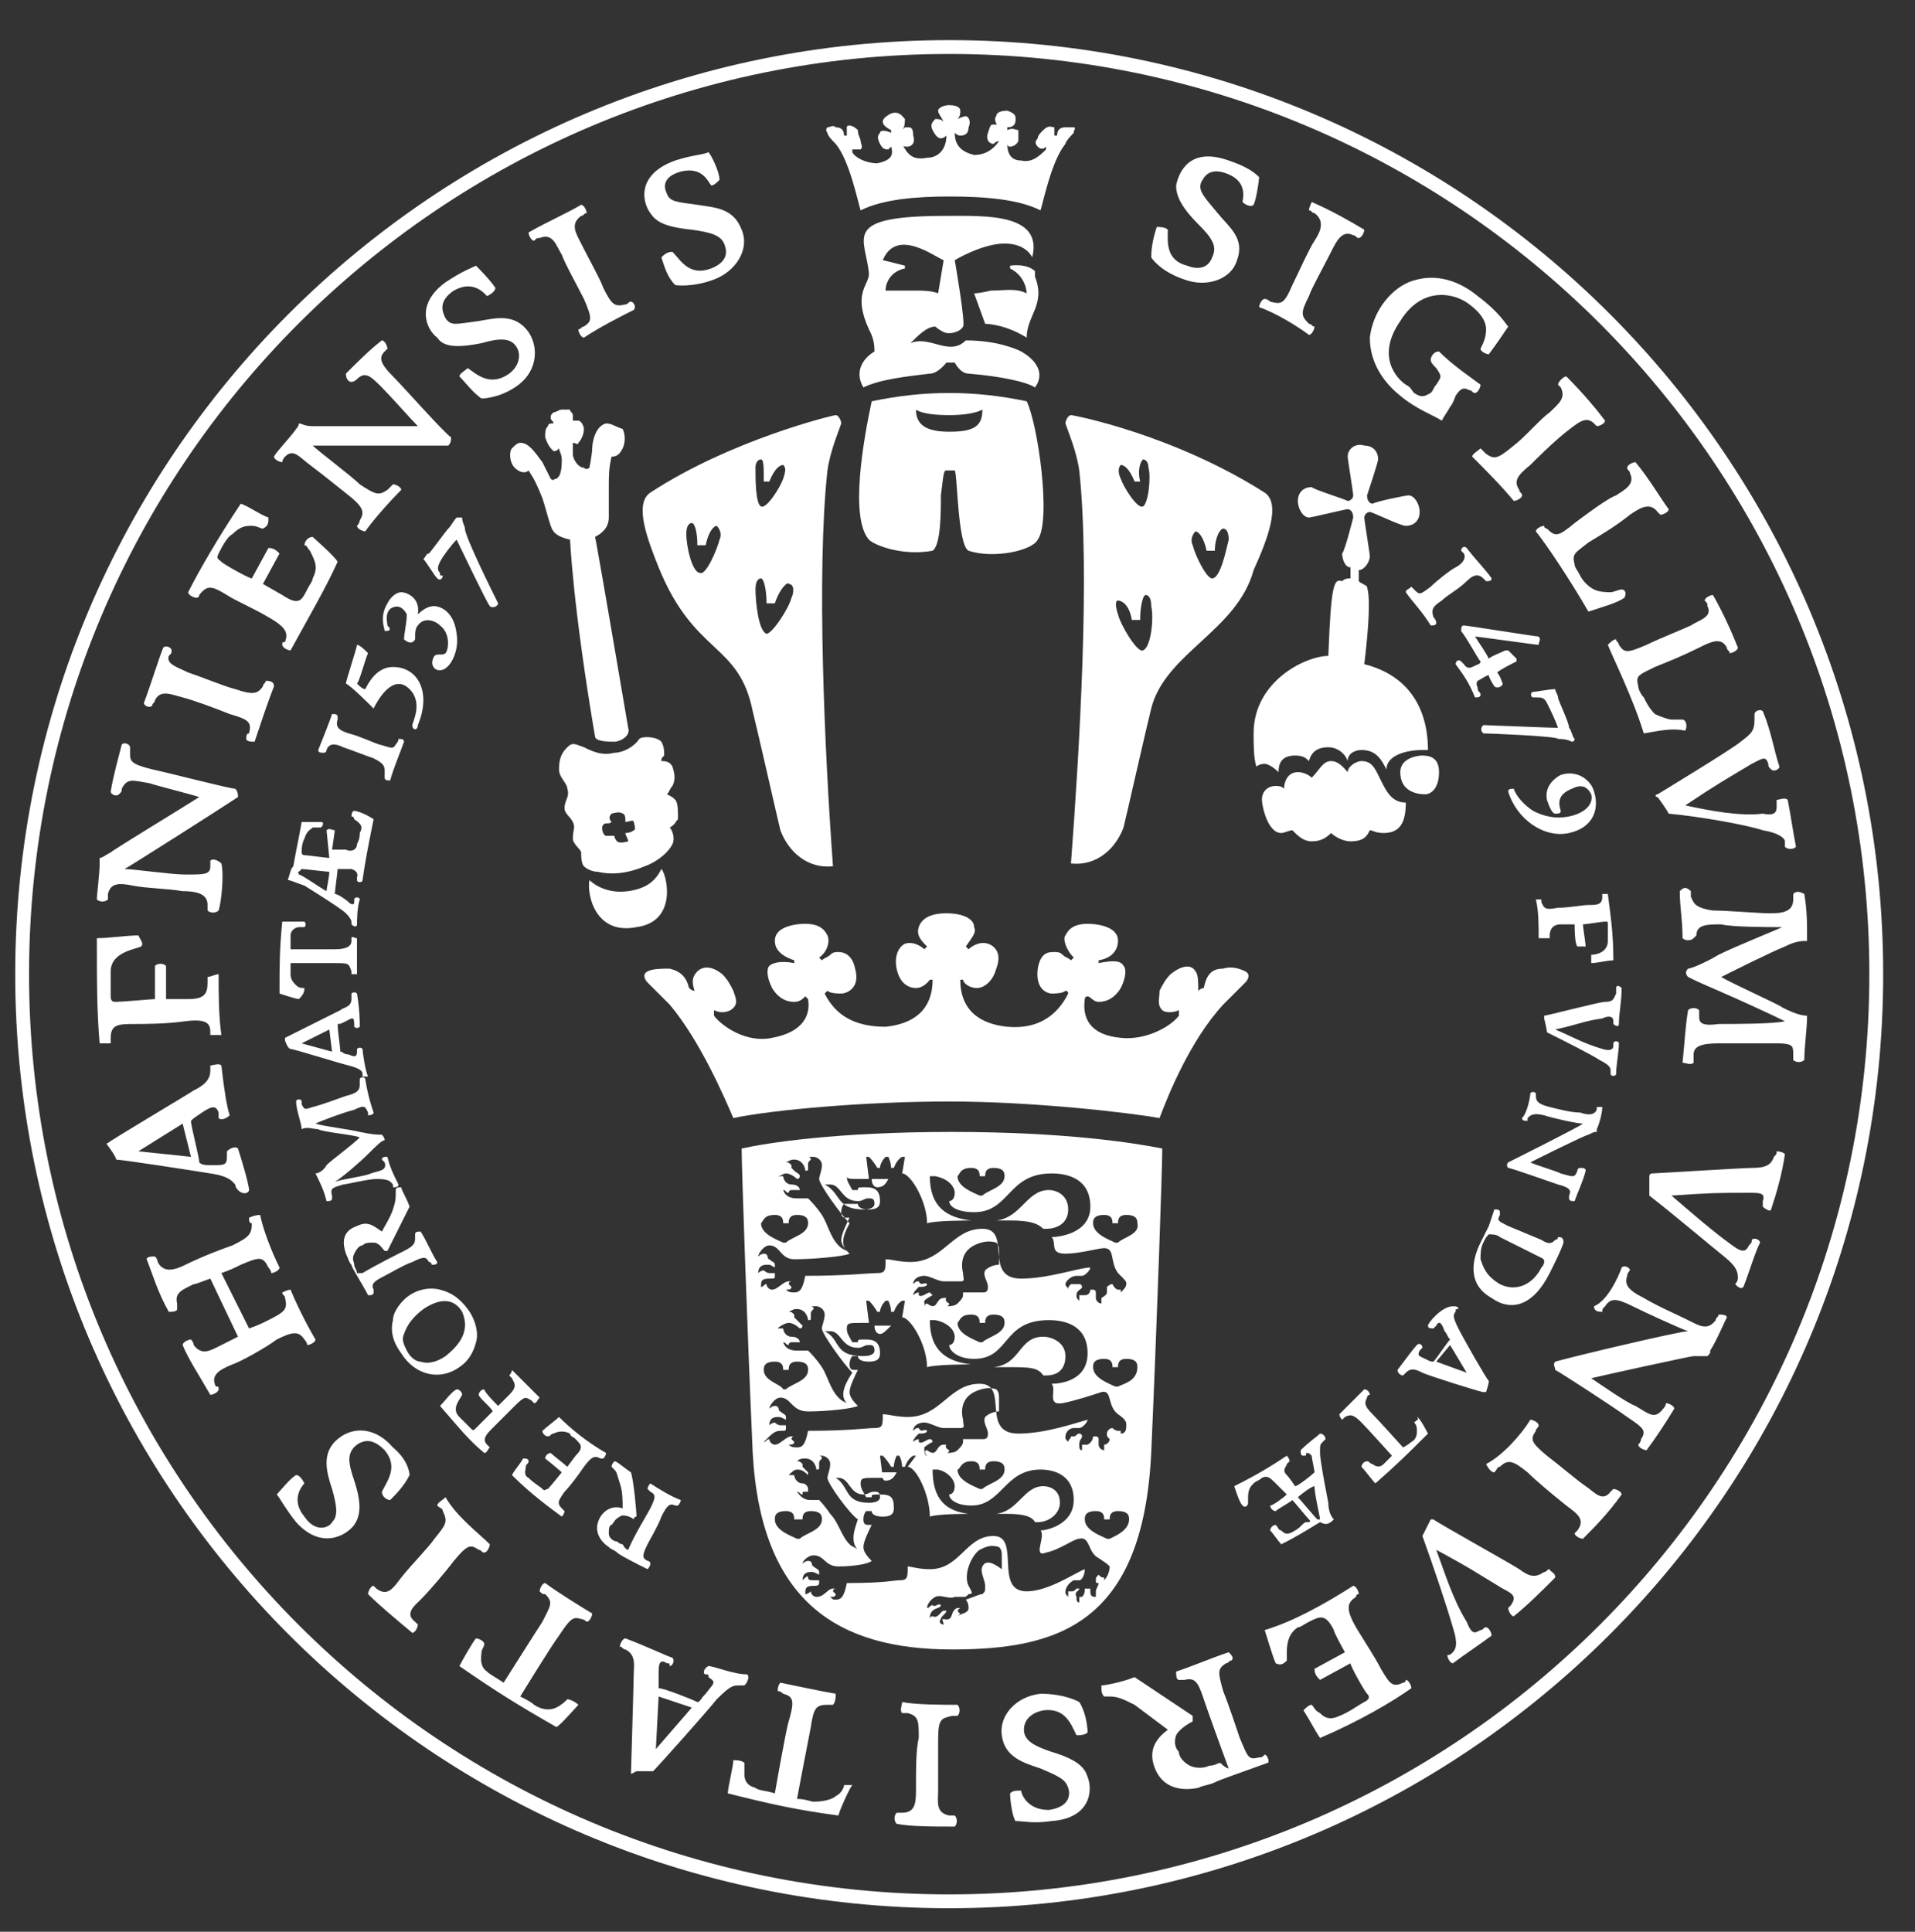 <svg viewBox="0 0 69.2 69.8" xmlns="http://www.w3.org/2000/svg"><rect x="0" y="0" width="69.2" height="69.8" fill="#333333" stroke="none"/><style>.st1{fill:#fff}</style><path d="M67.8 35.2c0 18.5-15 33.5-33.5 33.5S.8 53.7.8 35.2s15-33.5 33.5-33.5 33.5 15 33.5 33.5z" fill="none" stroke="#fff" stroke-width=".5"/><path class="st1" d="M61 22.4zM58.3 17.9zM56 33.9v-.1c0-.2.1-.4.4-.4h.5c0 .1 0 .7.1.8h.3c0-.1-.1-.7-.1-.8.1 0 .7-.1.8-.1s.1 0 .1.1v.6c0 .4-.4.5-.6.5v.3c.2 0 .6-.1.8-.1 0-1-.1-1.6-.2-2.4h-.2v.1c0 .3-.2.3-.5.3-.2 0-.7.1-1.1.1-.5.1-.5 0-.6-.2v-.1h-.2c.1.4.1.9.1 1.4h.4zM18.4 49.7l.1.1c.1.2.2.3-.1.6l-.4.4c-.1-.1-.5-.5-.5-.6-.1 0-.2.1-.2.2s.5.5.5.6l-.6.6c-.1.1-.1.1-.2 0l-.4-.4c-.3-.3 0-.6.1-.8 0-.1-.1-.2-.2-.2-.2.1-.4.4-.6.6.7.8 1 1.2 1.6 1.7.1 0 .1-.1.2-.2l-.1-.1c-.2-.2 0-.4.2-.6l.8-.8c.4-.4.4-.3.6-.2l.1.1c.1 0 .1-.1.2-.2l-1-1c0 .1-.1.2-.1.2zM56.2 37.2c.9-.2 1-.3 1.7-.4.2-.1.4-.1.4.1v.1c.1.1.2.1.2 0 0-.4.1-.8.1-1.3-.1-.1-.2-.1-.2 0v.2c-.1.2-.1.3-.4.3-.2 0-2.1.5-2.2.5v.1s.1.4.1.5c.6.3 1.6.8 1.9 1 .4.2.4.3.4.4v.1c0 .1.2.1.2 0 0-.3.1-.8.1-1.1 0-.1-.2-.1-.2 0v.1c0 .1-.1.2-.4.1-.7-.2-1.2-.5-1.7-.7zM50.8 21.4c0-.1.1-.1.2-.2l.1.1c.2.2.2.2.6-.1.2-.2.7-.6.9-.7s.4-.3.3-.5l-.1-.1c0-.1.1-.2.2-.1.3.4.7.8.9 1.1 0 .1-.1.1-.2.1l-.1-.1c-.2-.2-.4-.1-.6.1-.3.3-.7.5-.9.7-.3.2-.4.3-.3.6 0 0 .1.1.1.2s-.1.1-.2.1c-.3-.5-.7-.9-.9-1.2zM14.1 28.2c-.1 0-.2 0-.2-.1v-.2c0-.2 0-.3-.4-.5-.3-.1-.8-.3-1.1-.4-.2-.1-.5-.2-.6.1 0 0 0 .1-.1.1s-.2 0-.2-.1c.2-.5.4-1 .5-1.3.1 0 .2 0 .2.1v.1c-.1.3.1.4.4.5.4.1.8.3 1.1.4.4.1.5.2.6 0 0 0 .1-.1.1-.2.1 0 .2 0 .2.1-.1.3-.4 1-.5 1.4zM52.6 24c0-.1.1-.2.2-.1l.1.1s.1.2.3.1.3-.1.3-.2c-.1-.1-.4-.7-.7-1.1 0-.1 0-.2.1-.2s2.6.4 2.7.4c.1.1 0 .2 0 .3-.1 0-2.2-.3-2.3-.3.2.3.4.6.5.8.1-.1.4-.2.6-.3h.1l.3.3v.1c-.2.1-.6.3-.7.4.1.1.2.4.2.4 0 .1-.2.2-.3.1 0 0-.2-.3-.2-.4-.1 0-.2.1-.4.2-.1.1 0 .2 0 .3s.1.1.1.2-.1.1-.2.1c-.2-.5-.4-.8-.7-1.2zM53.6 26.5c-.1-.1-.1-.2 0-.3.1 0 2.5.1 2.7.1-.1-.3-.3-.7-.4-.9s-.2-.2-.4-.2h-.1c-.1 0-.1-.2 0-.2s.6-.1.8-.1c0 .1.1.2.1.3s.4.9.4 1.1c.1.1.1.3.2.4 0 .1-.1.1-.1.1-.2-.1-.4-.1-.5-.1 0-.1-2.5-.2-2.7-.2zM18 21.8c0 .1-.2.2-.3.1s-1.1-2.2-1.2-2.4c-.2.2-.5.6-.6.8s-.1.3 0 .4c0 .1 0 .1.1.1 0 .1-.1.2-.2.1s-.4-.6-.5-.7c.1-.1.1-.2.2-.2.1-.1.6-.8.7-.9s.2-.3.3-.4h.2c0 .2.1.3.1.4 0 .3 1.1 2.5 1.2 2.7zM54.5 28.6c0-.1.1-.1.2-.1.1.3.4.6.7.8.4.2.8.3 1.3.2s.9-.4.8-.8c-.2-.4-.5-.3-.7-.2-.5.2-.5.5-.4.8 0 .1-.1.1-.2.1s-.2-.2-.3-.5c-.1-.5.3-.8.5-.9.6-.2 1.1.2 1.2.6.2.6 0 1.3-.9 1.5s-1.9-.5-2.2-1.5zM56.3 44.7s0 .1-.1.1c-.1.1-.2.2-.5 0l-1.2-.5c-.4-.2-.4-.2-.3-.4v-.1c0-.1-.1-.1-.2-.1l-.2.6-.3.6c-.3.6-.5 1.5.4 2 .7.5 1.5.3 2.1-.9.2-.4.4-.8.5-1.1 0-.2-.1-.2-.2-.2zm-.5.9s0 .1-.1.2c-.3.6-.9.9-1.5.6-.5-.3-.6-.6-.7-.9 0-.2 0-.4.1-.6s.1-.2.2-.3c.1 0 .3 0 .4.1l1.4.7c.2.1.2.1.2.2zM51.1 51.4c.1.1.1.2.1.3s0 .3-.2.4c0 0-.1.1-.3.2 0 0-.9-1-1.1-1.2-.3-.3-.3-.4-.2-.6 0 0 0-.1.1-.1 0-.1-.1-.2-.2-.2l-.9.9c0 .1.1.2.1.2l.1-.1c.2-.1.3-.1.6.2.2.2 1.1 1.2 1.1 1.2l-.3.3c-.2.2-.4 0-.4 0-.1 0-.1-.1-.2-.1s-.2.1-.2.2c.1.1.4.5.5.6.8-.7 1.2-1.1 1.9-1.8 0 0-.3-.6-.4-.6.1.1 0 .1-.1.2zM51.6 47.9c0 .1.1.1.2.1l.1-.1c.1-.2.2-.1.3.2.1.1.1.2.2.3-.1.1-.5.7-.6.8-.1 0-.1 0-.3-.1s-.3-.1-.2-.3l.1-.1c0-.1-.1-.2-.2-.1s-.4.5-.7.9c0 .1.1.2.2.2l.1-.1c.2-.2.4-.1.6 0s2.1.7 2.2.7h.1s.1-.3.1-.4c-.1-.1-.9-1.5-1.1-1.9s-.2-.5-.1-.6c0-.1 0-.1.1-.1 0-.1-.1-.1-.2-.1-.4 0-.9.6-.9.7zm1.4 1.7l-1.1-.4.5-.6.6 1zM11 35.7c-.1 0-.2 0-.3-.1s-.2-.2-.2-.4v-.4h1.6c.5 0 .5 0 .6.3v.1h.2v-1.3c-.1 0-.2-.1-.2 0v.1c0 .2-.2.3-.6.3h-1.6v-.5c0-.2.2-.3.3-.3h.2c.1-.1 0-.2 0-.2h-.8c-.1 1-.1 1.6-.1 2.6 0 0 .6.2.7.2.2-.2.2-.3.2-.4zM13.1 37.9c-.1-.1-.2 0-.2 0v.1c0 .2-.1.2-.3.1-.2 0-.2-.1-.3-.1 0-.1-.1-.8-.1-1 .1 0 .1 0 .3-.1s.3-.2.3.1v.1c.1.1.2 0 .2 0 0-.2 0-.6-.1-1.2-.1-.1-.2 0-.2 0v.2c0 .3-.3.3-.4.4l-2 1v.1s.1.3.2.3 1.7.5 2.1.6.5.2.5.3v.1h.2c-.1-.2-.2-.9-.2-1zm-2.2-.2l1-.5.1.8-1.1-.3zM16.9 47.3c-.3-.4-.6-.6-1-.7s-.8 0-1.1.2-.6.6-.6.9c-.1.4 0 .8.3 1.2.5.8 1.4 1 2.1.5.3-.2.5-.5.6-.9.1-.3 0-.8-.3-1.2zm-.8 1.7c-.3.2-.6.3-.9.2-.2 0-.4-.2-.5-.4s-.2-.4-.1-.6c.1-.3.3-.6.7-.9.6-.4 1.1-.4 1.4.1.3.7-.1 1.2-.6 1.6zM21.9 52.5c0 .1-.1.2-.1.2h-.1c-.2-.1-.3-.1-.6.3-.2.3-.5.7-.7.9-.2.3-.3.4-.1.6l.1.1c0 .1-.1.2-.1.2-.4-.3-1.1-.8-1.8-1.5.1-.2.3-.4.4-.6.1 0 .2 0 .2.1s-.1.1-.1.2-.1.3.1.4c.2.2.4.3.5.4s.1 0 .2 0c.1-.1.5-.6.5-.6-.1-.1-.6-.5-.6-.5 0-.1.1-.2.2-.2.1.1.5.4.6.5l.3-.4c.3-.3.2-.4 0-.6-.1-.1-.2-.1-.2-.2-.2-.1-.4-.1-.6 0-.1 0-.1.1-.2.1s-.2-.1-.2-.2c.1-.1.5-.4.6-.5.4.4 1 .9 1.7 1.3zM13.8 41.9c0-.1.1-.1.2-.1.1.4.2.6.4 1 0 .1-.1.1-.2.1v-.1c-.1-.1-.1-.2-.6-.2-.3 0-1.1.2-1.2.2-.3.1-.5.1-.4.4v.1c0 .1-.1.1-.2.1-.1-.4-.2-.6-.4-1 .1 0 .3-.1.4-.3.2-.2.9-.7 1.2-1-.2-.1-1.4-.2-1.5-.3-.2 0-.4-.1-.6 0 0-.2-.2-.7-.2-1 0-.1.2-.1.2 0v.1c.1.2.1.2.4.1.4-.1.9-.3 1.2-.4.4-.1.5-.2.5-.4V39c0-.1.2-.1.2 0 .1.6.2.9.3 1.2 0 .1-.2.1-.2.1v-.1c-.1-.2-.1-.3-.5-.1-.4.1-1.2.4-1.4.5.3.1 1.2.2 1.6.3.5.1.6.1.8.1 0 0 .1.1.1.2-.1 0-.3.2-.6.5s-1 .9-1.2 1c.3-.1 1.1-.2 1.3-.3.3-.1.6-.1.5-.4M55.3 39.5c.1-.1.2 0 .2 0v.1c0 .2.1.3.5.4s.8.2 1.1.2c.3.1.5.1.6-.1V40h.2c0 .2-.1.6-.2.8v.1c-.1 0-.1 0-.3.1-.1 0-1.9.9-2.1 1 .2.1.9.3 1.1.4.4.1.5.2.6-.1 0 0 0-.1.1-.1s.2 0 .2.1c-.1.4-.3.8-.4 1.1-.1 0-.2 0-.2-.1v-.1c.1-.2 0-.3-.4-.4-.3-.1-1.7-.6-1.8-.6 0 0-.1-.1 0-.2.4-.2 2.6-1.3 2.7-1.4-.2 0-1.1-.2-1.4-.3-.4-.1-.5 0-.6.1v.1c-.1 0-.2 0-.2-.1.2-.2.3-.8.3-.9zM10.4 31.8c.1 0 .3.1.6.2 0 0 1.3.8 1.5 1s.2.3.2.3v.1c.1.1.2.1.2 0s0-.6.1-.9c0-.1-.2-.1-.2 0v.1c0 .1-.1.1-.2 0s-.4-.3-.5-.3c0-.1.1-.8.1-.9h.5c.3.1.2.3.2.3v.1c0 .1.2.1.2 0 .1-.7.2-1.2.4-2.2-.3-.2-.6-.3-.7-.3s-.1.2-.1.2c.1 0 .1.1.1.1.3.2.3.3.2.5 0 .1 0 .2-.1.4 0 .2-.2.3-.4.2H12l.1-.7c-.1 0-.2-.1-.3 0l.1 1c-.1 0-.8-.1-.9-.1s-.1-.1-.1-.1c0-.1 0-.3.1-.5.1-.3.2-.3.3-.4h.3c.1-.1.1-.2 0-.2h-.7c-.1.6-.2 1-.3 1.6-.1.1-.1.2-.2.5zm.4-.3l.1-.1c.1 0 .9.1 1 .1 0 .2-.1.6-.1.7-.2-.1-.9-.6-1-.6 0-.1-.1-.1 0-.1zM48.2 54.9c-.1-.1-.2-.3-.2-.6 0 0-.3-1.5-.3-1.8s0-.3.1-.4l.1-.1c0-.1-.1-.2-.2-.2-.1.1-.4.3-.7.6 0 .1 0 .2.1.2s.1 0 .1-.1c.1 0 .1 0 .2.1 0 .1.1.5.1.6-.1.1-.6.5-.7.5 0 0-.2-.3-.3-.4-.2-.2 0-.3 0-.4l.1-.1c0-.1-.1-.2-.1-.2-.6.4-1.1.7-1.9 1.1.1.3.2.6.3.7s.2 0 .2-.1v-.2c0-.3.1-.4.2-.5s.2-.1.3-.2c.2-.1.3 0 .5.2l.4.4c-.1.1-.5.4-.6.4 0 .1.1.2.2.2.1-.1.5-.3.6-.4.1.1.5.6.6.7s0 .1-.1.1-.2.2-.4.3c-.3.2-.4.1-.5 0-.1 0-.1-.1-.2-.2-.1 0-.2.1-.2.2.1.1.3.4.4.5.6-.3.9-.5 1.4-.8.2.1.3.1.5-.1zm-.5 0h-.1c-.1-.1-.6-.7-.7-.8.1-.1.5-.4.6-.4 0 .3.2 1.1.2 1.2.1 0 0 0 0 0zM13.1 46c.5-.3 1.3-.7 1.5-.8.4-.2.4-.3.4-.5v-.1c0-.1.1-.1.2-.1.2.3.4.8.6 1.1 0 .1-.1.1-.2.1 0 0 0-.1-.1-.1-.1-.2-.2-.2-.6 0-.3.1-.8.4-1 .5-.4.2-.5.3-.4.5v.1c0 .1-.1.1-.2.1-.2-.4-.6-1-.6-1.1-.1-.1-.1-.2-.2-.4-.1-.3-.2-.8.4-1 .4-.2.6 0 .9.2.1-.2.3-.5.4-.8s.1-.4.1-.6V43c0-.1.1-.1.2-.1 0 .1.2.4.3.7l-.8 1.6h-.1c-.1-.1-.2-.3-.4-.3s-.3 0-.4.1c-.1 0-.2.1-.3.3s0 .3 0 .4.1.2.1.3h.2zM22.7 56c.2-.5.7-1.3.8-1.5.2-.4.2-.5 0-.6l-.1-.1c0-.1.1-.2.1-.2.3.2.8.5 1.1.6 0 .1-.1.2-.1.2h-.1c-.2-.1-.3 0-.5.4-.1.3-.4.8-.5 1-.2.4-.2.5 0 .6 0 0 .1 0 .1.1s-.1.2-.1.2c-.4-.2-1-.5-1.1-.6s-.2-.1-.3-.2c-.3-.2-.6-.6-.3-1.1.2-.3.5-.4.8-.3 0-.3 0-.6-.1-.9s-.1-.4-.2-.5l-.1-.1c0-.1.1-.2.1-.2.1 0 .3.2.6.4.1.3.2 1.4.2 1.6 0 0-.1 0-.1.1-.1-.1-.4-.2-.5-.1-.2.1-.2.2-.3.3-.1 0-.1.2-.1.3 0 .2.2.3.3.3.1.1.2.1.2.1.1.2.2.2.2.2zM14.9 26.2c0-.1.4-.8-.1-1.3s-1 .1-1.3.7c-.2-.2-.8-.8-1-.9 0-.1.4-1.3.4-1.4.1 0 .3.2.4.3-.1.2-.3 1-.4 1.1.1.1.2.2.3.2.1-.2.4-.8 1-.8.9 0 1.4.9.9 2.1 0 .2-.2.2-.2 0zM13.9 22.8c0-.1-.2-.5.1-1 .1-.2.3-.4.5-.4s.7.2.6.8c.2-.2.4-.3.6-.3.1 0 .7.1.8 1 .1.6-.2 1.2-.5 1.3s-.5-.2-.3-.5c.1-.1.3 0 .4-.1s.2-.7-.2-1c-.2-.2-.6-.3-.8 0-.1.1-.1.3-.1.5-.1.2-.3.1-.4 0 0-.2.1-.6.1-.9-.1-.2-.3-.4-.6-.2-.2.2-.1.5-.1.6.2.2 0 .2-.1.2zM45.5 11.1c0-.1.1-.3.2-.3s.2.1.2.1c.4.1.5.1.8-.6.2-.4.6-1.3.8-1.6s.4-.7 0-1c-.1 0-.1-.1-.2-.1 0-.1.1-.3.1-.3.7.3 1.4.7 1.9 1 0 .1-.1.3-.2.3s-.1-.1-.2-.1c-.4-.2-.6.2-.8.6-.3.6-.7 1.3-.8 1.6-.3.6-.3.7 0 1 .1 0 .1.1.2.1 0 .1-.1.3-.2.3-.4-.3-1.2-.8-1.8-1zM53.2 16.5c0-.1.2-.2.3-.3l.2.2c.3.2.4.2 1-.3.4-.3 1-1 1.3-1.2.3-.3.6-.5.4-.9l-.1-.1c0-.1.2-.3.3-.3.6.6 1.1 1.2 1.4 1.6 0 .1-.2.2-.3.2l-.1-.1c-.3-.3-.6 0-1 .3-.5.4-1.1 1-1.3 1.2-.5.4-.6.6-.4.9 0 .1.1.1.1.2s-.2.2-.3.2c-.4-.5-1.1-1.2-1.5-1.6zM55.3 51.3c.1 0 .3.1.3.2s-.1.1-.1.2c-.2.3-.2.4.4.9.4.3 1.1.9 1.4 1.1s.6.6.9.2l.1-.1c.1 0 .3.1.3.2-.5.7-1 1.2-1.4 1.6-.1 0-.3-.1-.3-.2l.1-.1c.3-.4 0-.6-.4-.9-.5-.4-1.1-.9-1.4-1.2-.5-.4-.7-.5-1-.2-.1 0-.1.1-.2.2-.1 0-.2-.1-.3-.3.6-.3 1.3-1.1 1.6-1.6zM34.6 61.6c.1.1.1.3 0 .4h-.2c-.4.1-.5.1-.5.9v1.8c0 .4-.1.8.4.9h.2c.1.1.1.3 0 .4-.8 0-1.6 0-2.1-.1-.1-.1-.1-.3 0-.4h.2c.5 0 .5-.4.5-.9 0-.7 0-1.4.1-1.8 0-.6 0-.8-.4-.9h-.2c-.1-.1 0-.3 0-.4.5.1 1.5.1 2 .1zM17.7 55.8c0 .1-.1.3-.2.3s-.1-.1-.2-.1c-.3-.2-.4-.2-.9.4-.3.4-.9 1.1-1.2 1.4-.2.2-.6.5-.2.8l.1.1c0 .1-.1.3-.2.3-.6-.5-1.2-1-1.6-1.4 0-.1.1-.3.2-.3l.1.1c.4.3.6 0 .9-.4.4-.5 1-1.1 1.2-1.4.4-.5.5-.6.3-1 0-.1-.1-.1-.2-.2 0-.1.2-.2.3-.3.4.7 1.2 1.3 1.6 1.7zM9.2 26.8c-.1 0-.3 0-.3-.1s0-.2.1-.2c.1-.4 0-.5-.7-.7-.5-.2-1.3-.5-1.7-.6s-.8-.3-1 .1c0 .1-.1.1-.1.2-.1.1-.3 0-.3-.1.3-.8.5-1.5.7-2 .1-.1.3 0 .3.1s0 .1-.1.2c-.1.3.3.4.7.6.6.2 1.3.5 1.7.6.6.2.8.2 1-.1 0-.1.1-.1.1-.2.1 0 .3 0 .3.2-.2.5-.5 1.4-.7 2zM57.4 22.1c-.7-1.2-1.5-2.4-1.9-2.9 0-.1.2-.2.3-.2 0 .1.1.1.1.1.3.3.4.3 1-.2.4-.3 1.2-.9 1.5-1 .3-.2.7-.4.5-.8 0-.1-.1-.1-.1-.2s.2-.2.3-.2c.5.6.9 1.3 1.2 1.7 0 .1-.2.2-.3.2l-.1-.1c-.3-.4-.7-.1-1 .1-.5.4-1 .7-1.5 1-.5.4-.6.4-.5.8 0 .1.1.2.2.4s.3.4.5.5.5.1.6.1.3-.1.4-.1.2.1.1.3c-.3.2-.7.3-1.3.5zM59.4 26.5c-.4-1.3-1.1-2.7-1.3-3.2.1-.1.2-.2.3-.2 0 .1.1.1.1.2.2.3.3.3 1 0 .4-.2 1.4-.6 1.6-.7.3-.2.8-.3.6-.7 0-.1 0-.1-.1-.2 0-.1.2-.2.3-.2.4.7.7 1.4.9 1.9 0 .1-.2.2-.3.2 0-.1-.1-.1-.1-.2-.2-.4-.6-.2-1 0-.6.3-1.1.5-1.6.7-.6.3-.7.3-.6.7 0 .1.1.3.2.4.1.2.2.4.4.6.2.1.5.2.6.2h.4c.1 0 .2.2.1.4-.5-.1-.9 0-1.5.1zM41.6 9.3c0-.4.1-.8.2-1.1.1 0 .3 0 .4.1 0 .4-.1 1.1.7 1.3.5.2.8 0 .9-.3.2-.4 0-.7-.5-1.2-.7-.7-.8-1.1-.8-1.4.1-.5.5-1.4 1.9-.9.6.2.9.4 1.1.6 0 .1-.1.8-.2 1-.1.1-.3 0-.4-.1 0-.1.2-.7-.5-1s-.9.1-1 .3c-.1.3.1.5.6 1.1.4.5 1 .9.7 1.7-.2.7-1.1 1-1.9.7-.9-.3-1.2-.8-1.2-.8zM39 61.5c.2.3.3.8.3 1.1-.1.1-.3.1-.4.1-.2-.4-.4-1-1.2-.9-.5.1-.7.4-.7.7 0 .4.4.6 1 .8 1 .3 1.2.6 1.3.9.2.5.1 1.5-1.3 1.6-.7.1-1 0-1.3 0-.1-.1-.2-.7-.2-1 .1-.1.2-.1.4-.1 0 .1.2.7 1 .7.7-.1.8-.5.7-.8s-.3-.4-1-.7c-.6-.2-1.3-.4-1.4-1.2-.1-.7.5-1.4 1.4-1.5.9 0 1.4.3 1.4.3zM14.8 53.3c-.2.4-.5.7-.7.9-.1 0-.3-.1-.3-.3.2-.4.6-.9.1-1.5-.4-.4-.7-.4-1-.2-.4.3-.3.7-.1 1.3.3.9.2 1.3 0 1.6-.3.4-1.2.9-2.1-.1-.4-.5-.6-.9-.7-1 .1-.1.5-.6.7-.7.1 0 .2.1.3.3-.1.1-.5.6 0 1.2.4.6.9.4 1 .2.2-.2.2-.5 0-1.2-.2-.6-.4-1.3.2-1.8s1.4-.4 2 .3c.6.5.6 1 .6 1zM21.1 12.2c-.1 0-.2-.2-.2-.3.1 0 .1-.1.2-.1.3-.2.3-.3 0-1-.2-.4-.7-1.3-.8-1.6-.2-.3-.3-.8-.8-.6-.1 0-.1 0-.2.1-.1 0-.2-.2-.2-.3.7-.4 1.4-.7 1.9-1 .1 0 .2.2.2.3-.1 0-.1.1-.2.1-.4.3-.2.6 0 1 .3.6.7 1.3.8 1.6.3.6.4.7.8.6.1 0 .1-.1.2-.1s.2.2.1.3c-.4.2-1.2.6-1.8 1zM24.4 10.3c-.3-.3-.4-.7-.5-1 .1-.1.2-.2.4-.2.3.3.6.9 1.4.6.5-.2.6-.5.5-.8-.1-.4-.5-.5-1.2-.6-1-.1-1.3-.3-1.5-.6-.3-.4-.5-1.4.9-1.9.6-.2 1-.2 1.2-.3.1.1.4.7.4 1-.1.1-.2.2-.3.2-.1-.1-.3-.7-1.1-.5-.7.2-.6.6-.5.8.1.3.4.3 1.1.4.6.1 1.3.1 1.6.9.3.7-.2 1.5-1 1.8s-1.4.2-1.4.2zM17.4 14.4c-.3-.2-.6-.6-.8-.8 0-.1.2-.2.3-.3.3.2.8.7 1.5.2.4-.3.4-.7.3-.9-.2-.4-.6-.4-1.3-.2-1 .2-1.4.1-1.6-.2-.4-.3-.8-1.2.3-2 .6-.4.9-.5 1.1-.6.1.1.5.5.7.8 0 .1-.1.2-.3.3-.1-.1-.5-.6-1.2-.2-.6.4-.4.8-.3 1 .2.3.4.2 1.2.1.6-.1 1.3-.3 1.8.4.4.6.3 1.5-.5 2-.6.4-1.2.4-1.2.4zM58.6 45.8c.1-.1.3 0 .3.1 0 0-.1.1-.1.2-.1.3 0 .5.6.8.5.3 1.2.6 1.6.8s.7.4 1 0c0-.1.1-.1.1-.2.1 0 .3 0 .3.1-.1.2-.4.9-.6 1.2 0 .1 0 .1-.1.2h-.5c-.1 0-3.3.7-3.7.8.3.2 1.3.9 1.6 1 .5.3.7.5 1 .1 0 0 .1-.1.1-.2.1 0 .3.1.3.2-.3.5-.7 1.1-1 1.5-.1 0-.3-.1-.3-.2 0 0 .1-.1.1-.2.2-.3.1-.4-.5-.8-.4-.3-2.4-1.6-2.6-1.7 0-.1-.1-.2 0-.3.7-.2 4.5-1.1 4.8-1.1-.3-.1-1.6-.7-2-.9-.6-.3-.8-.3-1 0-.1.1-.1.1-.1.2-.1 0-.3 0-.3-.2.5-.2.9-1.1 1-1.4zM7.9 32.9c-.1.1-.3.1-.4 0v-.2c0-.3-.2-.5-.9-.5-.6-.1-1.3-.1-1.8-.2s-.8-.1-.9.3v.2c-.1.1-.3.1-.4 0 0-.2.1-.9.1-1.3V31c.1 0 .2-.1.4-.2.1-.1 2.9-1.8 3.2-2-.3-.1-1.5-.4-1.8-.5-.6-.1-.8-.2-1 .2 0 .1 0 .1-.1.2s-.3 0-.3-.1c.1-.6.3-1.3.4-1.7.1-.1.3 0 .3.1v.2c0 .3 0 .4.8.6.5.1 2.8.7 3 .7.1.1.1.2.1.3-.6.4-3.9 2.5-4.1 2.6.3 0 1.7.2 2.2.2.7 0 .9 0 .9-.3v-.2c.1-.1.3 0 .4.1.1.4 0 1.4-.1 1.7zM13.2 19.2c-.1 0-.3-.1-.3-.2 0 0 .1-.1.1-.2.2-.3.1-.5-.4-.9s-1-.8-1.4-1.1-.6-.6-.9-.3c0 0-.1.1-.1.2-.1 0-.3-.1-.3-.2.1-.2.6-.7.8-1 0 0 .1-.1.1-.2.1 0 .2.1.5.1h3.8c-.2-.2-1-1.1-1.3-1.4-.4-.4-.6-.6-.9-.3 0 0-.1.1-.2.1s-.2-.1-.2-.3c.4-.4.9-.9 1.3-1.2.1 0 .2.2.2.3l-.1.1c-.2.2-.2.4.3.9.4.4 1.9 2.1 2.1 2.2 0 .1 0 .2-.1.3h-4.9c.2.2 1.4 1.1 1.7 1.4.6.4.7.4 1 .2l.2-.2c.1 0 .3.1.3.2-.5.5-1.1 1.2-1.3 1.5zM10.5 46.6c-.1 0-.3.1-.3.1 0 .1.1.1.1.2.1.4 0 .5-.6.8-.2.1-.4.2-.7.3l-1-2c.3-.1.5-.2.7-.3.7-.3.8-.3 1 .1 0 0 .1.1.1.2.1 0 .3-.1.3-.2-.3-.6-.6-1.4-.7-1.9-.2 0-.4.1-.4.1 0 .1 0 .2.1.2 0 .4-.1.5-.7.8-.3.1-1.1.4-1.7.7-.4.2-.8.3-1-.1 0 0 0-.1-.1-.2-.1 0-.3 0-.3.1.2.5.4 1.2.8 1.9.1 0 .3 0 .3-.1v-.2c-.1-.4.2-.5.6-.7.1 0 .3-.1.6-.2l1 2.1-.6.3c-.4.2-.7.4-1 0 0 0 0-.1-.1-.2-.1 0-.3.1-.3.2.2.5.6 1.1 1 1.8.1 0 .3-.1.3-.2s0-.1-.1-.1c-.2-.4.1-.6.6-.8.3-.1 1.2-.6 1.6-.9.6-.3.8-.3 1 0 0 0 .1.1.1.2.1 0 .3-.1.3-.2-.3-.5-.7-1.3-.9-1.8zM52.4 14.7c-.1.2-.2.3-.3.5-.3-.2-.9-.4-1.5-.9-.5-.4-1.1-1.1-1.1-2.1.1-.9.7-1.7 1.4-2 1-.4 1.9 0 2.5.5.8.6 1 1 1.1 1.1-.2.3-.4.6-.7 1-.1 0-.3-.1-.3-.2.1-.2.2-.4.2-.7s-.2-.6-.6-.9c-.5-.4-1.7-.7-2.5.6-.9 1.3-.1 2.1.2 2.3.2.1.2.2.3.3.3.2.4.1.6 0 .1-.1.1-.2.2-.3.2-.3.2-.3 0-.6-.1-.1-.2-.2-.2-.3s.1-.3.3-.3c.5.5 1.1.9 1.5 1.2 0 .1-.1.3-.2.3s-.1-.1-.2-.1c-.2-.1-.3-.1-.5.2-.1.3-.2.4-.2.4zM10.5 23.5c-.1 0-.3-.1-.3-.2s0-.1.1-.1c.1-.3.1-.5-.6-.9-.5-.3-1.2-.6-1.5-.8-.5-.3-.7-.4-1 0 0 .1-.1.1-.1.1-.1 0-.3-.1-.3-.2.4-.8 1.1-2 1.9-3.2.3.1.7.4 1 .5 0 .2 0 .3-.2.4-.1 0-.2-.1-.4-.1s-.4 0-.7.3c-.2.1-.4.5-.5.7s0 .2.1.3 1 .6 1.1.6l.6-1.1c.2 0 .3.1.4.2l-.6 1.1.7.4c.6.4.7.2.9-.2.1-.2.2-.3.2-.4.2-.4.1-.6-.1-1-.1-.1-.1-.2-.2-.2 0-.1.1-.3.3-.3.1.1.8.7.9.9-.4.9-1.1 2.1-1.7 3.2zM48.9 57.3c.1 0 .2.2.2.3-.1 0-.1.1-.1.1-.3.2-.4.4 0 1.1.3.5.7 1.1.9 1.5.3.5.4.7.8.5.1 0 .1-.1.1-.1.1 0 .2.2.2.3-.7.5-1.9 1.2-3.3 1.8-.2-.3-.4-.7-.6-1 .1-.1.2-.2.3-.2.1.1.1.2.3.3.1.1.3.3.7.1.3-.1.7-.4.9-.5s.2-.2.1-.3-.6-1-.6-1.1l-1.1.6c-.1-.1-.2-.2-.2-.4l1.1-.6s-.4-.7-.4-.8c-.3-.6-.5-.5-.9-.3-.2.1-.3.2-.4.2-.3.2-.4.5-.4.9v.3c-.1.1-.2.2-.4.1-.1-.2-.3-.9-.4-1.2 1-.3 2.1-.9 3.2-1.6zM60.9 29.1c1.2-.8 1.4-.9 2.4-1.5.4-.2.5-.3.6 0 0 .1 0 .1.1.2s.3 0 .3-.1c-.2-.6-.3-1.3-.6-2-.1-.1-.3 0-.3.1v.2c0 .4-.1.5-.5.8-.2.2-3 1.9-3 1.9-.1 0-.1.1 0 .1 0 0 .3.4.4.6 1.1.1 2.8.4 3.4.6.6.1.8.3.8.4v.2c.1.1.3.1.4 0-.1-.5-.2-1.2-.3-1.7-.1-.1-.3 0-.4 0v.2c0 .2 0 .4-.5.3-.8.1-1.9-.1-2.8-.3zM60.4 43.2c1.5-.1 1.6-.1 2.8-.1.4 0 .6 0 .5.3v.2c.1.1.3.2.3.1.2-.6.4-1.3.5-2-.1-.1-.3-.1-.3-.1 0 .1 0 .1-.1.2-.1.3-.3.4-.8.4-.3 0-3.5.2-3.6.2s-.1.1-.1.1v.7c.9.7 2.2 1.8 2.7 2.2s.5.6.5.8c0 .1-.1.2-.1.2.1.1.2.2.3.1.2-.5.4-1.2.6-1.6 0-.1-.2-.2-.3-.1 0 .1 0 .1-.1.2-.1.2-.2.3-.6 0-.7-.5-1.5-1.2-2.2-1.8zM51.9 56c1.3.7 1.4.8 2.4 1.4.4.2.5.3.3.6l-.1.1c0 .1.1.3.2.3.5-.4 1-.9 1.5-1.4 0-.2-.2-.2-.2-.3-.1 0-.1.1-.2.1-.3.2-.5.2-.9-.1-.3-.2-3-1.7-3.1-1.8h-.1l-.3.6c.4 1.1.9 2.6 1.1 3.3.2.6.1.8 0 .9s-.1.1-.2.1c0 .1.1.3.2.3.4-.3 1-.7 1.4-1 0-.1-.1-.3-.2-.3s-.1.1-.2.1c-.2.1-.3.2-.5-.3-.5-.8-.8-1.8-1.1-2.6zM44.4 63.9c-.3-.8-.8-2.2-.9-2.5-.2-.6-.3-.8-.7-.7h-.2c-.1 0-.1-.2-.1-.3.6-.2 1.3-.5 1.9-.7.1.1.2.2.1.3-.1 0-.1.1-.2.1-.3.2-.3.3-.1 1 .2.5.5 1.4.6 1.7.3.7.3.8.7.7.1 0 .1 0 .2-.1.1 0 .2.3.1.3-1.1.4-1.7.6-1.9.7s-.4.1-.6.2c-.5.1-1.3.1-1.6-.8-.2-.6.1-1 .5-1.3l-1.2-.9c-.4-.2-.6-.3-.9-.3h-.2c-.1-.1-.1-.2-.1-.4.1 0 .7-.1 1.2-.3l2.1 1.4v.2c-.2.1-.5.3-.6.5-.1.3 0 .5.1.6 0 .2.2.4.4.5s.5.1.7 0c.2 0 .3-.1.4-.1.2.2.3.2.3.2zM25.6 60.2c-.2.1-.2.3-.1.3s.1 0 .1.1c.3.2.2.2-.1.6-.2.2-.2.3-.3.3-.2-.1-1.2-.5-1.4-.5v-.5c0-.3 0-.6.3-.4.1 0 .1 0 .1.1.1 0 .2-.2.1-.3-.3-.1-.9-.4-1.7-.7-.1 0-.2.2-.2.3.1 0 .1.1.2.1.4.2.3.6.3.9s-.1 3.5-.1 3.6l.2-.1h.6c.2-.2 1.9-2.1 2.3-2.6.5-.5.6-.5.8-.5h.2c.1-.1.2-.3.1-.4-.5 0-1.2-.3-1.4-.3zm-1.9 3l.1-1.9 1.2.4-1.3 1.5zM8.6 41.5c-.1-.1-.3 0-.4.1v.2c0 .3-.1.3-.5.3-.3 0-.4 0-.5-.1 0-.2-.3-1.3-.3-1.5.1-.1.1-.1.4-.3s.5-.3.6 0v.2c.1.1.3 0 .4-.1-.1-.3-.2-.9-.3-1.8-.1-.1-.3 0-.4 0v.2c0 .4-.4.6-.6.7-.3.2-3 1.8-3.1 1.9-.1 0 0 .1 0 .1s.3.4.3.5c.2 0 2.8.4 3.4.5.7.1.8.3.9.4 0 .1.1.2.1.2.2.2.4.1.4 0 0-.2-.3-1.2-.4-1.5zm-3.6.1l1.6-1 .3 1.2-1.9-.2zM61.2 33.9c-.1.1-.3.1-.4 0 0-.7-.1-1.1-.1-1.7.1-.1.2-.2.4 0v.2c.1.2.1.4.8.5.5 0 1.7.1 2 .1.4 0 .9 0 .9-.5v-.2c.1-.1.2-.1.4 0 .1.6.1 1 .1 1.7-.2 0-.4 0-.8.2-.5.2-1.7.8-2.3 1.1.3.2 2.1 1 2.2 1.1.2.1.6.3.9.3 0 .5-.1 1.1-.1 1.6-.1.1-.3.1-.4 0v-.2c0-.3 0-.4-.6-.4h-2.1c-.6 0-.9.1-.9.4v.3c-.1.1-.3 0-.4 0 .1-1 .1-1.3.2-1.9.1-.1.3-.1.4 0v.2c0 .2 0 .4.7.3.6 0 2 0 2.4-.1-.4-.2-1.7-.8-2.4-1.1s-.9-.4-1.1-.5c-.1-.1-.1-.2 0-.3.1 0 .6-.2 1.1-.5.6-.3 2.1-.9 2.3-1-.5 0-1.8 0-2.2-.1-.5 0-.9 0-.9.4M30.5 64.5c0 .1-.1.3-.3.4-.1.1-.4.2-.8.2-.1 0-.3-.1-.6-.1 0 0 .4-2.1.5-2.6.1-.7.2-.8.6-.8h.2c.1-.1.1-.3.1-.4-.6-.1-1.5-.3-2-.4-.1.1-.1.3-.1.3.1 0 .2.1.2.1.4.1.4.3.2 1-.1.3-.5 2.6-.5 2.6-.3-.1-.6-.1-.7-.2-.4-.1-.4-.4-.4-.5v-.4c-.1-.1-.3-.1-.4-.1 0 .2-.2 1-.2 1.2 1.6.4 2.5.6 4 .8 0-.1.4-1 .5-1.1h-.3zM20.5 61.4c-.1.1-.2.2-.4.3s-.5.1-.8-.1c-.1-.1-.3-.2-.5-.3 0 0 1.1-1.8 1.4-2.2.4-.6.5-.7.8-.6 0 0 .1 0 .2.1.1 0 .2-.2.2-.3-.5-.3-1.3-.8-1.7-1.1-.1 0-.2.2-.2.3.1.1.1.1.2.1.3.3.2.4-.1 1-.2.3-1.4 2.2-1.4 2.2-.3-.2-.5-.3-.6-.4-.3-.2-.2-.6-.2-.7s.1-.2.1-.3-.2-.2-.3-.2c-.1.1-.5.8-.6 1 1.3.9 2.1 1.4 3.5 2.2.1 0 .7-.7.8-.8-.1-.1-.3-.2-.4-.2zM7.5 35.3v.2c0 .4-.1.6-.7.6H6v-1.2c-.1-.1-.3-.1-.4 0v1.2c-.1 0-1.2.1-1.4.1-.1 0-.2 0-.2-.2v-.9c0-.7.9-.8 1.1-.9.1-.1 0-.2-.1-.4-.4 0-1.1.1-1.5.1 0 1.6 0 2.6.1 3.8H4v-.2c0-.5.3-.5.9-.5.3 0 1.1 0 1.8-.1.8-.1.9.1.9.4v.1H8c-.1-.7-.1-1.5-.1-2.2-.1 0-.3.1-.4.1zM21.9 15.3c-.4.1-.5.7-.5.9s-.1.7-.1.7-.1.1-.2 0c-.2 0-.4-.3-.4-.5V16c.1 0 .2.1.2 0 .1-.1.2-.3.2-.5 0-.1-.1-.3-.2-.3h-.2V15c0-.1-.1-.1-.1-.2h-.3c-.1 0-.2.1-.3.1-.1.1-.1.1-.1.2s.1.1.1.2c-.1 0-.2 0-.2.1-.1.1-.1.2-.1.4.1.3.2.4.3.5.1 0 .1 0 .2-.1 0 .1.1.2.1.4s0 .6-.2.7c-.1 0-.1.1-.2 0l-.3-.6c-.3-.4-.5-.7-.8-.7-.1 0-.2.1-.3.2s-.1.5.1.7.4.2.5.1c.2.3.3.5.5 1 .1.3.2.7.3 1s.3.4.7.5c0 0 .1 2.4.9 7.1 0 .2.5.2.7.2s.6-.2.5-.5c-.8-4.7-1.2-7-1.2-6.9.2-.1.5-.3.5-.7v-1.1c0-.4 0-.7.1-1.1.2 0 .3-.1.4-.3s.1-.5 0-.7c-.3-.1-.4-.2-.6-.2zM21.3 31.8c.2.2.7.5 1.4.4s1-.4 1.2-.8c.2.2.6 1.9-.9 2.1-1.5.3-1.8-1.2-1.7-1.7z"/><path class="st1" d="M24.4 28.9c-.1-.1-.1-.1-.3-.2.1-.1.1-.2.2-.3.1-.2.1-.4 0-.7-.1-.2-.3-.2-.4-.2 0-.1 0-.1.1-.2 0-.2 0-.3-.1-.5-.2-.2-.7-.2-.8-.1-.2.3-.6.5-.9.5-.4.1-.7 0-1.1-.2-.3-.1-.4-.2-.6 0s-.3.4-.3.8c0 .3.3.5.3.7.1.3-.1.4-.1.7 0 .2.2.3.3.5s0 .3 0 .6c0 .2.3.4.3.5s0 .4.1.5.3.2.5.2c.4.1 1 .1 1.7-.2.3-.1.8-.4 1-.8.1-.2 0-.5-.1-.6.2-.1.2-.2.3-.3 0-.3 0-.6-.1-.7zM22.9 30c-.1.1-.3.1-.3.1 0 .1.1.2.1.3 0 0-.3.1-.4 0s-.1-.2-.1-.2h-.3c-.1 0-.2-.3-.1-.4s.2 0 .3-.1c-.1-.1-.1-.2 0-.3 0 0 .3-.1.4 0 .1 0 .1.2.1.3.1 0 .3-.1.3 0 0 0 .1.3 0 .3zM29.9 17c.1-.7.4-1.4.5-1.7 0-.1-.1-.3-.2-.3s-3.8.9-6.7 2.8c-.6.4-.1 1.7.3 2.7 1.3 3.2 2.9 2.7 3.4 5.2.2.8.9 3.9 1 4.3.3.8 1 1.4 1.9 1.3-.3-4.1-.6-10.6-.2-14.3zM26 19.5c-.1.4-.5 1.3-.7 1.2-.3 0-.5-1-.5-1.4 0-.3.1-.4.2-.4s.2.3.2.8h.3c.1-.5.3-.7.4-.7.1.1.2.3.1.5zm1.3-2.6c0-.2.1-.3.2-.3s.1.3.1.8h.2c.2-.5.4-.6.5-.6.1.1.1.2 0 .5s-.6 1.1-.8 1-.2-1-.2-1.4zm1.3 4.7c-.1.4-.7 1.3-.9 1.3-.3-.1-.4-1.2-.4-1.6 0-.3.1-.4.2-.4s.2.4.2.9h.3c.2-.6.5-.8.5-.7.2 0 .2.3.1.5zM45.7 17.8c-3.3-2.1-6.9-2.8-7-2.8s-.2.2-.2.3c.1.3.4 1 .5 1.7.4 3.7 0 10.2-.3 14.2.9.1 1.6-.5 1.9-1.3.1-.4.8-3.5 1-4.3.5-2 3.1-2.8 3.7-5 .5-1.1 1-2.4.4-2.8zm-5.2-1c.1 0 .3.1.5.6h.2c-.1-.4 0-.7.1-.8.1 0 .2.1.2.3.1.3 0 1.3-.2 1.4s-.7-.7-.8-1c-.1-.2-.1-.4 0-.5zm.8 6.7c-.2.1-.8-.9-.9-1.3-.1-.3-.1-.5 0-.5s.4.1.5.7h.3c0-.5.1-.9.2-.9s.2.1.2.4c.1.4 0 1.5-.3 1.6zm2.5-2.6c-.2 0-.6-.8-.7-1.2-.1-.2 0-.4.1-.5.1 0 .3.2.4.7h.3c0-.5.2-.8.3-.8s.2.1.2.4c-.1.4-.3 1.4-.6 1.4zM37.1 10.6s0-.6-.6-.9v-.1s.6-.1.9.2v.2c.4 1-.3 1.4-.3 2.2-.8-.5-1.5-.5-1.5-.5l-.4-1.1s.2 0 .6-.1c.5 0 .9-.1 1.3.1zM34.3 7.1c-1.2 0-2.4.1-3.2.5-.1-.3-.4-1.8-.9-2.4-.1-.1-.3-.3-.3-.4 0 0-.1-.1 0-.2.1 0 .2-.1.3 0 .2 0 .3.1.3.3h.1v-.3c0-.1.2-.1.4.1 0 .2.1.3.1.4s.1.2 0 .3h-.3v.1c.1.2.5.4.9.4.5-.1.6-.3.5-.6l-.1.1c-.1 0-.2 0-.3-.2s-.1-.3 0-.4c0-.1.2-.1.4 0v-.1c-.2-.1-.3-.2-.3-.3s.1-.2.3-.3c.3-.1.4.1.5.2 0 .1 0 .3-.1.4l.1-.1h.1c.1 0 .2 0 .2.3.1.3-.1.4-.2.4s-.2 0-.2-.1c.2.4.4.6.9.5.4 0 .7-.3.7-.8 0 0-.1.1-.2.1s-.2-.1-.3-.3 0-.3.1-.4c.1 0 .2 0 .3.1-.1-.2-.2-.3-.2-.4s.2-.2.4-.2c.3 0 .4.1.4.2s0 .2-.1.3c0 0 .2-.1.3-.1s.2.2.1.4c0 .2-.1.3-.3.3-.1 0-.2-.1-.2-.1 0 .5.3.7.7.8.4 0 .7-.2.9-.5-.1 0-.2.1-.2.1-.1 0-.3-.1-.2-.4s.1-.3.2-.3h.1s.1 0 .1.1c-.1-.1-.2-.3-.1-.4 0-.1.1-.2.4-.2.3.1.3.2.3.3s0 .3-.3.3v.1c.2-.1.3 0 .4 0v.4c-.1.2-.3.2-.3.2-.1 0-.1-.1-.1-.1 0 .3.1.6.5.6.4.1.7-.2.9-.4v-.1c-.1.1-.2.1-.3 0s-.1-.2 0-.3c0-.1.1-.2.2-.3.2-.2.3-.1.4-.1v.3h.1c0-.2.1-.3.3-.3h.3c.1 0 0 .1 0 .2 0 0-.3.3-.3.4-.5.6-.8 2.1-.9 2.4-.8-.4-2-.5-3.3-.5"/><path class="st1" d="M33.6 13.5c.3 0 .6-.4.6-.4h.3s.2.4.5.4c1.2.1 2.1.3 2.4.5.3-.4.2-.9-.5-1.3-.2-.1-.9-.4-2-.4-.6.6-1.3-.2-2 .1.3-.3.6-.6.9-.6 0 0 .1.1.3.2s.6 0 .7-.2c.1-.1-.3-2.4-.3-2.4s1-.6 1.8-.6 1 .5 1 .5c.4-1.6-1.7-1.5-3.1-1.5-3.9 0-2.9.8-2.8 2.1 0 .4-.6.7 0 2 .1.2.2.4.2.8-.5.3-.7.8-.4 1.3.6-.3 1.6-.4 2.4-.5m.5-4.1l-.2 1.2s-.2-.1-.7-.1H32c0-.3.2-.7.7-.8v-.1l-.8-.2c.5-1.2 1.9-.1 2.2 0zM37.1 14.5c-1.9-.4-3.7-.4-5.6 0-.3 1.4-.8 4.2-.1 5 .2.2 1.2.6 2.3.4.3-.2.3-1.4.3-2 .1-.8.1-.9.2-.9h.3c.1.1.1 2.7.5 2.9.9.3 2.3 0 2.5-.4.5-.7 0-4.2-.4-5zm-2.8 1.1c-.9 0-1.2-.3-1.2-.8 0 0 .2.2 1.2.2.9 0 1.2-.2 1.2-.2 0 .6-.3.8-1.2.8zM34.3 39.8c-3 0-6.4.3-7.8.6-.3-.7-1.2-2.8-2.3-4.1l-.8-.8c-.1-.1-.2-.3 0-.4s.5-.1.8-.1c.4.1.6.3.7.7 0 0 .1.1.2.1-.1-.3-.1-.5.1-.7.1-.1.4-.3.9.1.2.2.3.4.4.6.1.3.2.5-.1.7-.2.1-.4.1-.6 0v.2c.3.4 1.2 1 2.1.8 1.1-.2 1.4-.8 1.3-1.4l-.1-.1c-.1.1-.2.2-.4.2-.1 0-.5 0-.8-.5-.2-.4-.2-.7-.1-.8s.4-.2.9-.1v-.1c-.6-.2-.7-.5-.7-.7s.1-.5.8-.6c.8-.1 1 .2 1.1.4s0 .6-.3.8l.1.1c.1-.1.2-.1.3-.2s.2-.1.3-.1c.2 0 .5.1.6.6.2.7-.3.9-.5.9-.1 0-.4 0-.5-.1l-.1.1c.4.8 1.1 1.2 2.2 1.2 1-.1 1.7-.6 1.7-1.7h-.1s-.2.3-.5.3-.6-.2-.7-.7.1-.8.3-.9c.3-.1.6.1.7.2l.1-.1c-.2-.2-.4-.4-.3-.7s.4-.5 1-.5 1 .2 1 .5c.1.2-.1.4-.3.7l.1.1c.1-.1.4-.3.7-.2s.5.4.3.9c-.1.4-.4.7-.7.7s-.5-.2-.5-.3h-.1c0 1.1.7 1.6 1.7 1.7 1.1.1 1.8-.4 2.2-1.2 0 0 0-.1-.1-.1-.1.1-.4.1-.5.1s-.6-.1-.5-.9c.1-.6.4-.6.6-.6.1 0 .2 0 .3.1s.2.1.3.2l.1-.1c-.3-.3-.4-.7-.3-.8.1-.2.3-.5 1.1-.4.7.1.8.4.8.6s-.1.6-.7.7v.1c.5-.1.8-.1.9.1.1.1.1.4-.1.8-.3.5-.7.5-.8.5-.2 0-.3-.2-.4-.2 0 0-.1 0-.1.1-.1.7.2 1.3 1.3 1.4.9.1 1.8-.4 2.1-.8v-.2c-.2.1-.5.1-.6 0-.2-.2-.1-.4-.1-.7.1-.2.2-.4.4-.6.5-.4.8-.3.9-.1.1.1.1.4.1.7 0 0 .1-.1.2-.1.1-.5.3-.7.7-.7.3-.1.6 0 .8.1s.1.3 0 .4l-.8.8c-1.2 1.3-2 3.3-2.3 4.1-1.1-.2-4.6-.6-7.6-.6zM32 53.5c.2 0 .3-.1.4-.3h-.6c.1.2.1.3.2.3zM32.2 47.9h-.6c0 .2.1.3.2.3s.2-.1.4-.3zM37.7 49.7h.1c.4 0 .7-.2.7-.7s-.5-.7-.8-.7c-.9 0-.8 1-1.8 1.1h.5c.8 0 1.1 0 1.3.3z"/><path class="st1" d="M34.4 40.9c-4.2 0-6.7.4-7.6.6 0 .7.2 6.5.4 11 .3 5.4 3.1 7.1 7.2 7.1 3.8 0 6.9-.9 7.2-7.1.2-4.5.4-10.3.4-11-1-.2-3.5-.6-7.6-.6zm.7 1.3c.3 0 .3.2.3.3h.2c0-.1 0-.3.3-.3.4 0 .4.2.4.3 0 .4-.6.5-.8.7h-.1c-.2-.1-.8-.3-.8-.7.1-.1.1-.3.5-.3zm-4 .4h.3l-.1-.8h.1c.2.2.3.4.3.4h.1c0-.2.2-.4.2-.4h.1c.1.2.1.4.1.4h.1s.1-.3.3-.4h.1l-.1.6c.3 0 .9 1 .9 1.8.3-.1 1.5-.1 1.6-.1-.9-.1-1.5-.5-1.5-1.6h.2c.5.1.7.4.7.6s-.1.3-.2.3c0 .2.3.4.9.4 1.3 0 1.2-1.4 2.8-1.4.6 0 1.4.2 1.4 1.2s-1.2 1.1-1.4 1.1c.2.2-.1.6.5.6.5 0 1.2-.2 1.4-.2.4 0 .2.5.5.9.3.3.3.3.3.4s-.1.2-.2.3v-.1h-.1s-.1 0-.2-.2c-.1 0-.2.1-.2.1v.2c0 .1-.2.2-.2.2v.2c-.1 0-.2-.1-.2-.2v-.2s0-.1-.1-.1h-.1s0 .2-.2.2H39v.2c-.1-.1-.1-.1-.1-.2 0-.2.2-.2.2-.3 0 0 0-.1-.1-.1H38.7c-.1.1-.1.1-.1.2 0-.1-.1-.1-.1-.2s.2-.3.4-.3h.2c.1 0 .3-.2.3-.3-.4 0-1.5.4-2.5.4-1.4 0-.3-1.8-1.4-1.8s-1.4 1.2-2.6 1.2c-.4 0-.7-.1-.9-.1 0 .4 0 .5-.3.5s-1.1.1-2.6.1c-.1.5-.2.6-.4.6-.1 0-.2 0-.3-.1.1 0 .2 0 .2-.1l-.1-.1s0-.1.1-.1h-.1c-.2 0-.4.3-.6.3-.1 0-.2-.1-.2-.2-.1 0-.1.1-.2.1 0-.2 0-.3.3-.3.2 0 .2 0 .2-.1V46h-.2c-.1 0-.2-.1-.2-.1s-.1 0-.2.1c0-.2.1-.3.3-.3s.1 0 .3.1v-.1c0-.1-.1-.1-.2-.2-.1 0 0-.2-.2-.2-.1 0-.2.1-.2.1 0-.1.2-.4.4-.4.4 0 .4.5.9.5.7 0 1.8-.1 2-.2-.1-.1-.3-.3-.3-.5s.2-.6.3-.8h-.1c-.1 0-.2 0-.2-.2s.1-.3.1-.3h.5c0 .1.1.2.4.2s.4-.1.4-.3c0-.4-.2-.5-.5-.5s-.3 0-.3.1h-.2c-.1-.2-.2-.3-.2-.5 0 .1.1.1.5.1zm3.1 4.3h-.1c-.3 0-.2.5-.6.2-.1 0-.1.1 0 .2-.1-.1-.1-.2-.1-.3.1-.1.3-.2.3-.2l-.1-.1c-.1 0-.3.2-.4.1v-.1s-.1 0-.2.1c0-.1.1-.2.2-.3.1 0 .3 0 .3-.1-.1-.1-.2.1-.3-.1-.1 0-.1 0-.2.1 0-.2.2-.3.4-.3s.5.2.7.2h.6c.2 0 .1-.1.1-.3-.1-.4 0-.8.4-1 .2-.1.5-.2.8-.1.1.1.1.2.1.3v.5c-.2 0-.4.1-.5.2-.1.2.1.4.1.6s-.1.2-.2.2h-.7v.1c0 .1-.1.2-.2.3s-.3.1-.4.1c.1 0 .1-.1.1-.1-.2-.1-.1-.2-.1-.2zm.9.6c.3 0 .3.2.3.3h.2c0-.1 0-.3.3-.3.4 0 .4.2.4.3 0 .4-.6.5-.8.7h-.1c-.2-.1-.8-.3-.8-.7.1-.1.1-.3.5-.3zm-4.5 3.2c-.2-.1-.2-.1-.3-.2-.3-.3-.4-.8-.6-1.1s-.4-.5-.5-.6h-.4c-.1 0-.4 0-.5-.3.1 0 .1.1.2.1 0-.1.1-.1.1-.1H28.9c0-.1-.1-.2-.3-.2s-.3-.2-.3-.3h-.2c.1-.1.3-.2.4-.2.2 0 .4.2.4.2.1 0 .1-.1.1-.1l-.2-.2-.1-.1v-.1c-.1-.1-.1-.1-.2-.1.2-.1.2-.1.3-.1.3 0 .4.3.4.4.1 0 .1 0 .1-.1v-.1c0-.1 0-.1.1-.2 0-.1-.1-.1-.1-.1h.2c.1 0 .3.1.3.3s-.1.4-.1.5c0 .2.8 1.3 1.1 1.6-.2.3-.5.8-.2 1.1zm-.8-2.6h.2c.4 0 .4.6 1 .6.2 0 .2-.1.4-.1.1 0 .2 0 .2.2 0 .1-.1.2-.4.2-1.1 0-.8-.6-1.4-.9zm.2-5.3c.4 0 .4.6 1 .6.2 0 .2-.1.4-.1.1 0 .2 0 .2.2 0 .1-.1.2-.4.2-1 0-.8-.6-1.4-.9h.2zm-1.6-.4c.2 0 .4.2.4.2.1 0 .1-.1.1-.1 0-.1-.1-.1-.2-.2l-.1-.1v-.1c-.1-.1-.1-.1-.2-.1.2-.1.2-.1.3-.1.3 0 .4.3.4.4.1 0 .1 0 .1-.1v-.1c0-.1 0-.1.1-.2 0-.1-.1-.1-.1-.1h.2c.1 0 .3.1.3.3s-.1.4-.1.5c0 .2.8 1.3 1.1 1.6-.1.2-.4.7-.1 1-.2-.1-.2-.1-.3-.2-.3-.3-.4-.8-.6-1.1s-.4-.5-.5-.6h-.4c-.1 0-.4 0-.5-.3.1 0 .1.1.2.1 0-.1.1-.1.1-.1H28.9c0-.1-.1-.2-.3-.2s-.3-.2-.3-.3h-.2c.1 0 .2-.1.3-.1zm-.4 1.5c.3 0 .3.2.3.3h.2c0-.1 0-.3.3-.3.4 0 .4.2.4.3 0 .4-.6.5-.8.7h-.1c-.2-.1-.8-.3-.8-.7.1-.1.1-.3.5-.3zm-.4 5.6c0-.1 0-.3.4-.3.3 0 .3.2.3.3h.2c0-.1 0-.3.3-.3.4 0 .4.2.4.3 0 .4-.6.5-.8.7h-.1c-.1-.2-.7-.3-.7-.7zm.6 2.2c.2 0 .2 0 .2-.1v-.1h-.2c-.1 0-.2-.1-.2-.1s-.1 0-.2.1c0-.2.1-.3.3-.3.1 0 .1 0 .3.1v-.1c0-.1-.1-.1-.2-.2-.1 0 0-.2-.2-.2-.1 0-.2.1-.2.1 0-.1.2-.4.4-.4.4 0 .4.5 1 .5.7 0 1.6-.1 1.8-.2-.1-.1-.3-.3-.3-.5s.2-.6.3-.8h-.1c-.1 0-.2 0-.2-.2s.1-.3.1-.3h.2c0 .1.1.2.4.2s.4-.1.4-.3c0-.4-.2-.5-.5-.5s-.3 0-.3.1h-.2c-.1-.2-.2-.3-.2-.5s.1-.2.5-.2h.3l-.1-.8h.1c.2.2.3.4.3.4h.1c0-.2.2-.4.2-.4h.1c.1.2.1.4.1.4h.1s.1-.3.3-.4h.1l-.1.6c.3 0 .9 1 .9 1.8.3-.1 1.5-.1 1.6-.1-.9-.1-1.5-.5-1.5-1.6h.2c.5.1.7.4.7.6s-.1.3-.2.3c0 .2.3.5.9.5 1.3 0 1-1.4 2.7-1.4.6 0 1.4.2 1.4 1.2S38.3 50 38 50c.2.2-.2.8.4.7.5-.1 1.1-.3 1.4-.4.4-.1.2.5.6.8.3.2.3.3.3.4s0 .3-.2.3v-.1h-.1s-.1 0-.2-.1c-.1 0-.2.1-.2.2s0 .1.1.2c0 .1-.1.2-.2.2v.2c-.1 0-.2-.1-.2-.2V52s0-.1-.1-.1h-.1s0 .2-.2.3h-.2v.2c-.1 0-.1-.1-.1-.2 0-.2.1-.2.1-.3s-.1-.1-.1-.1c-.1 0-.1.1-.2.1h-.1c0 .1-.1.1-.1.2-.1-.1-.1-.1-.1-.2s.1-.3.3-.3h.2c.1 0 .3-.2.3-.3-.4.1-1.5.5-2.5.5-1.4 0-.3-1.8-1.4-1.8s-1.4 1.2-2.6 1.2c-.4 0-.7-.1-.9-.1 0 .4 0 .5-.3.5s-.9.1-2.4.1c-.1.5-.2.6-.4.6-.1 0-.2 0-.3-.1.1 0 .2 0 .2-.1l-.1-.1s0-.1.1-.1h-.1c-.2 0-.4.3-.6.3-.1 0-.2-.1-.2-.2-.1 0-.1.1-.2.1.3-.3.4-.4.6-.4zm6 .5h-.1c-.3 0-.2.5-.6.2-.1 0-.1.1 0 .2-.1 0-.1-.2-.1-.3.1-.1.3-.2.3-.2s0-.1-.1-.1-.3.2-.4.1V52s-.1 0-.2.1c0-.1.1-.2.2-.3.1 0 .3 0 .3-.1-.1-.1-.2.1-.3-.1-.1 0-.1 0-.2.1 0-.2.2-.3.4-.3s.5.2.7.2h.6c.2 0 .1-.1.1-.3-.1-.4 0-.8.4-1 .2-.1.5-.2.8-.1.1.1.1.2.1.3v.5c-.2 0-.4.1-.5.2-.1.2.1.4.1.6s-.1.2-.2.2h-.7v.1c0 .1-.1.2-.2.3s-.3.1-.4.1c.1 0 .1-.1.1-.1-.2-.1-.1-.2-.1-.2zm.9.6c.3 0 .3.2.3.3h.2c0-.1 0-.3.3-.3.4 0 .4.2.4.3 0 .4-.6.5-.8.7h-.1c-.2-.1-.8-.3-.8-.7.1 0 .1-.3.5-.3zM31 56c-.1-.1-.2-.1-.3-.2-.3-.3-.4-.8-.7-1.1-.2-.3-.4-.5-.4-.5h-.3c-.1 0-.3 0-.5-.3.1 0 .1.1.2.1 0-.1 0-.1.1-.1h.1v-.1c0-.1-.1-.2-.2-.2-.2 0-.3-.2-.3-.3h-.2c.1-.1.2-.2.3-.2s.2 0 .4.2v-.1l-.1-.1-.1-.1v-.1c-.1-.1-.1-.1-.2-.1.1-.1.2-.1.3-.1.3 0 .4.3.4.4.1 0 .1 0 .1-.1v-.1c0-.1 0-.1.1-.2 0-.1-.1-.1-.1-.1h.1c.1 0 .3.1.3.3s-.1.4-.1.5c0 .2.8 1.3 1.1 1.5-.1.3-.3.8 0 1.1zm-.8-2.6h.1c.4 0 .4.6.9.6.2 0 .2-.1.4-.1.1 0 .2 0 .2.2 0 .1-.1.2-.4.2-.9 0-.7-.6-1.2-.9zM28 54.9c0-.1 0-.3.4-.3.3 0 .3.2.3.3h.3c0-.1 0-.3.3-.3.4 0 .4.2.4.3 0 .4-.6.5-.8.7h-.1c-.2-.1-.8-.3-.8-.7zm7.5 1.7c-.1.2.1.5.1.7s0 .2-.1.3c-.1 0-.3.1-.6.2 0 0 .1.1.1.3s-.3.2-.4.3l.1-.1c-.2-.1 0-.2 0-.2h-.1c-.3.1-.1.5-.5.4-.1 0 0 .1 0 .2-.1 0-.2-.1-.1-.2 0-.1.2-.2.2-.3h-.1c-.1 0-.2.3-.4.2 0 0-.1 0-.1.1 0-.1 0-.2.1-.3s.3-.1.3-.2c-.1-.1-.2.1-.3 0-.1 0-.1.1-.2.1 0-.1.1-.3.3-.4s.5.1.7 0h.3c.1 0 .1 0 .2-.1.2 0 .1-.1 0-.3-.2-.4.1-1.1.4-1.3.2-.1.4-.2.7-.1.1.1.1.2.1.3v.5c-.4-.3-.6-.3-.7-.1zm4.4.5V57c-.1 0-.1 0-.2-.1-.1.1-.1.1-.1.2s0 .1.1.1c0 .1-.1.2-.1.3v.2c-.1 0-.2 0-.2-.2v-.1h-.2c0 .1 0 .2-.1.3H39v.2c-.1 0-.1-.1-.1-.2-.1-.2.1-.2.1-.3h-.1c-.1.1-.1.1-.2.1h-.1v.2c-.1-.1-.1-.1-.1-.2s.1-.3.3-.4h.2c.1 0 .2-.2.2-.4-.3.1-1.3.8-2.1.8-1.2 0-.2-2-1.2-2s-1.2 1.2-2.3 1.2c-.4 0-.7-.1-.8-.1 0 .4 0 .5-.3.5-.2 0-.5.1-1.9.1-.1.5-.2.6-.4.6-.1 0-.1 0-.2-.1.1 0 .2 0 .2-.1l-.1-.1s0-.1.1-.1h-.1c-.2 0-.3.3-.6.3-.1 0-.2-.1-.2-.2 0 0-.1.1-.2.1 0-.2 0-.3.3-.3.1 0 .2 0 .2-.1v-.1h-.2c-.1 0-.2 0-.2-.1s-.1 0-.2.1c0-.2.1-.3.3-.3.1 0 .1 0 .3.1v-.1c0-.1-.1-.1-.2-.2-.1 0 0-.2-.2-.2-.1 0-.2.1-.2.1 0-.1.2-.3.4-.3.4 0 .4.4.9.4.6 0 1.1-.1 1.2-.2-.1-.1-.3-.3-.3-.5s.2-.6.3-.8h-.1c-.1 0-.2 0-.2-.2s.1-.3.1-.3h.2c0 .1.1.2.4.2s.4-.1.4-.3c0-.4-.1-.5-.5-.5-.3 0-.3 0-.3.1h-.2c-.1-.2-.2-.3-.2-.5s.1-.2.5-.2h.3l-.1-.8h.1c.2.2.3.4.3.4h.1c0-.2.1-.4.1-.4h.1c.1.2.1.4.1.4h.1s.1-.3.3-.4h.1l-.3.4c.3 0 .8 1 .8 1.8.3-.1 1.3-.1 1.4-.1-.8-.1-1.3-.5-1.3-1.6h.2c.4.1.6.4.6.6s-.1.3-.2.3c0 .2.3.4.8.4 1.1 0 1.2-1.3 2.5-1.3.5 0 1.2.2 1.2 1.1s-1 1.1-1.2 1.1c.2.2-.3 1 .2.8.5-.1 1-.5 1.2-.5.4-.1.3.5.7.7.3.2.3.2.4.3 0 .2-.1.4-.2.5zm.2-1.5H40c-.2-.1-.8-.3-.8-.7 0-.1 0-.3.4-.3.3 0 .3.2.3.3h.2c0-.1 0-.3.3-.3.4 0 .4.2.4.3 0 .4-.5.6-.7.7zm.3-5.5h-.1c-.2-.1-.8-.3-.8-.7 0-.1 0-.3.4-.3.3 0 .3.2.3.3h.2c0-.1 0-.3.3-.3.4 0 .4.2.4.3 0 .5-.5.6-.7.7zm0-5.2h-.1c-.2-.1-.8-.3-.8-.7 0-.1 0-.3.4-.3.3 0 .3.2.3.3h.2c0-.1 0-.3.3-.3.4 0 .4.2.4.3.1.4-.5.5-.7.7z"/><path class="st1" d="M38.3 54.3c0-.5-.4-.6-.6-.6-.7 0-.9.9-1.7 1h.4c.6 0 .9.1 1 .3h.1c.4 0 .8-.3.8-.7zM37.7 44.4h.1c.4 0 .8-.2.8-.7s-.4-.7-.7-.7c-.8 0-1 1-1.9 1.1h.5c.7 0 1 .1 1.2.3zM31.7 42.9c.2 0 .3-.1.4-.3h-.6c0 .2.1.3.2.3zM51.4 27.3c.3 0 .6.1.6.6 0 .6-.3.8-.5.8-.3 0-.9-.1-.9-.8 0-.5.6-.6.8-.6zM48.1 27.5c.3 0 .5.3.6.4 0-.2.3-.4.5-.4.4 0 .5.3.7.7s.4.8.9.8c0 .7-.2 1.1-.8 1.1-.3 0-.4-.1-.5-.1-.1.2-.2.4-.7.4-.3 0-.6-.2-.7-.3-.2.2-.4.3-.7.3s-.5-.2-.7-.4c-.1 0-.3.1-.4.1-.5 0-.7-1-.7-1.2 0-.3.2-.5.5-.5.1 0 .2 0 .3.1 0-.2.1-.6.5-.6.2 0 .4.1.5.2.3-.3.4-.6.7-.6z"/><path class="st1" d="M48 23.7c-.8 0-2.7.9-2.7 2.8 0 .4 0 .9.1 1.2 0 0 .1-.1.3-.1.1 0 .3.1.5.3 0-.3.1-.6.6-.6.3 0 .4.1.5.2.1-.4.4-.5.7-.5s.6.2.7.5c0-.3.3-.4.5-.4.5 0 .7.3.9.7 0-.5.7-.7 1.3-.7h.2c0-1.5-.7-2.7-2.3-3.1.3-2.5.1-2.7.1-2.8-.1-.1-.2-.1-.3-.2v-.4c.2 0 .4-.3.4-.5 0-.1-.2-1.3-.2-1.4s.1-.2.2-.2 1.1.5 1.3.5c.3 0 .5-.2.5-.5s-.2-.6-.4-.6c-.1 0-1.1.2-1.3.3-.1 0-.2-.1-.2-.3 0 0 .4-1.2.4-1.3 0-.3-.2-.5-.5-.5-.3-.1-.6.1-.6.4 0 .1.2 1.3.2 1.4s-.1.2-.2.2c-.2-.1-1.2-.4-1.3-.5-.3 0-.5.2-.5.5s.2.6.4.6c.1 0 1.3-.3 1.4-.3s.2.1.2.3c0 0-.3 1.2-.4 1.3 0 .2.1.5.3.5v.4c-.1 0-.2 0-.3.1-.3-.1-.4.1-.5 2.7z"/></svg>

